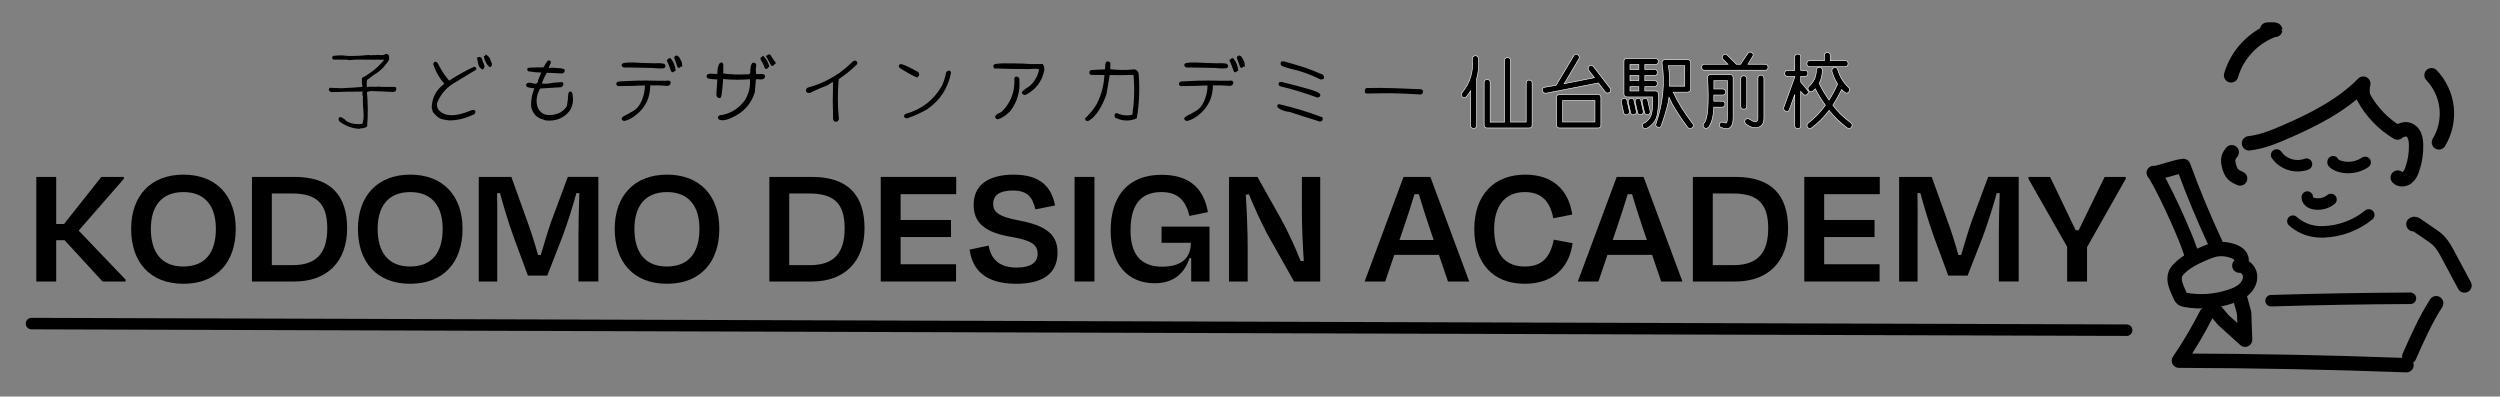 <?xml version="1.0" encoding="utf-8"?>
<!-- Generator: Adobe Illustrator 14.0.0, SVG Export Plug-In  -->
<!DOCTYPE svg PUBLIC "-//W3C//DTD SVG 1.1//EN" "http://www.w3.org/Graphics/SVG/1.1/DTD/svg11.dtd">
<svg version="1.1"
	 xmlns="http://www.w3.org/2000/svg" xmlns:xlink="http://www.w3.org/1999/xlink" xmlns:a="http://ns.adobe.com/AdobeSVGViewerExtensions/3.0/"
	 x="0px" y="0px" width="435px" height="69px" viewBox="-4.48 -3.878 435 69" enable-background="new -4.48 -3.878 435 69"
	 xml:space="preserve">
<rect x="-4.48" y="-3.878" width="435" height="69" fill="#808080" stroke="none"/>
<defs>
</defs>
<path fill="none" stroke="#000000" stroke-width="2" stroke-linecap="round" stroke-linejoin="round" stroke-miterlimit="10" d="
	M391.656,23.094c0.137,0.169,0.271,0.339,0.418,0.498c1.18,1.268,3.156,1.722,4.77,1.095"/>
<path fill="none" stroke="#000000" stroke-width="2" stroke-linecap="round" stroke-linejoin="round" stroke-miterlimit="10" d="
	M401.486,24.263c-0.07,0.082,0.016,0.202,0.102,0.268c0.352,0.275,0.77,0.451,1.199,0.569c1.438,0.392,3.041,0.12,4.268-0.725"/>
<path fill="none" stroke="#000000" stroke-width="2" stroke-linecap="round" stroke-linejoin="round" stroke-miterlimit="10" d="
	M396.99,30.413c-0.002,0.225,0.074,0.451,0.211,0.629c0.236,0.309,0.625,0.458,1.008,0.529c1.014,0.189,2.104-0.088,2.904-0.737"/>
<path fill="none" stroke="#000000" stroke-width="2" stroke-linecap="round" stroke-linejoin="round" stroke-miterlimit="10" d="
	M394.48,34.605c1.129,1.013,2.582,1.659,4.09,1.818c0.439,0.047,0.881,0.053,1.32,0.036c2.824-0.102,5.607-1.15,7.797-2.939"/>
<path fill="none" stroke="#000000" stroke-width="2.5" stroke-linecap="round" stroke-linejoin="round" stroke-miterlimit="10" d="
	M383.846,22.61c-0.238,0.284-0.455,0.595-0.555,0.952c-0.135,0.485-0.037,1.004,0.096,1.49c0.135,0.501,0.316,1.009,0.676,1.383
	c0.334,0.35,0.791,0.551,1.236,0.741"/>
<path fill="none" stroke="#000000" stroke-width="2.5" stroke-linecap="round" stroke-linejoin="round" stroke-miterlimit="10" d="
	M386.844,21.058c2.199-0.24,4.283-1.086,6.313-1.968c4.916-2.135,9.816-4.6,13.576-8.415c-0.184,0.663-0.223,1.874,0.109,2.477
	c1.369,2.479,3.406,4.584,5.84,6.034c0.283-0.348,0.662-0.387,1.09-0.524c0.625-0.2,1.324,0.175,1.682,0.725
	c0.357,0.55,0.441,1.231,0.463,1.886c0.047,1.448-0.176,2.903-0.652,4.271c-0.193,0.558-0.449,1.126-0.918,1.484
	c-0.469,0.357-1.209,0.421-1.617-0.006"/>
<path fill="none" stroke="#000000" stroke-width="2.5" stroke-linecap="round" stroke-linejoin="round" stroke-miterlimit="10" d="
	M418.605,9.208c1.457,1.522,2.395,3.532,2.625,5.626c0.229,2.094-0.248,4.26-1.34,6.062"/>
<path fill="none" stroke="#000000" stroke-width="2.5" stroke-linecap="round" stroke-linejoin="round" stroke-miterlimit="10" d="
	M391.408,1.318c0.002,0.046-1.365-0.006-1.393-0.043c-0.027-0.037,1.363-0.026,1.32-0.011c-3.621,1.218-6.561,4.297-7.607,7.972"/>
<path fill="none" stroke="#000000" stroke-width="2.5" stroke-linecap="round" stroke-linejoin="round" stroke-miterlimit="10" d="
	M415.451,35.137c0.129-0.13,0.348-0.031,0.5,0.071c0.781,0.535,1.564,1.068,2.348,1.603c0.566,0.386,1.137,0.774,1.613,1.267
	c0.656,0.678,1.109,1.52,1.555,2.351c0.959,1.79,1.918,3.581,2.877,5.371"/>
<path fill="none" stroke="#000000" stroke-width="2.5" stroke-linecap="round" stroke-linejoin="round" stroke-miterlimit="10" d="
	M381.037,38.509c-2.066-4.418-3.939-8.926-5.611-13.508c-1.213,0.057-5.172,1.532-5.17,1.216c0.664,0.361,5.973,11.42,6.752,14.844"
	/>
<path fill="none" stroke="#000000" stroke-width="2.5" stroke-linecap="round" stroke-linejoin="round" stroke-miterlimit="10" d="
	M379.613,39.983c0.545-0.216,1.105-0.406,1.688-0.488c0.803-0.114,1.627-0.014,2.41,0.203c0.607,0.168,1.23,0.433,1.6,0.946
	c0.369,0.513,0.369,1.332-0.145,1.7c0.904-0.063,1.723,0.744,1.854,1.643c0.131,0.899-0.311,1.812-0.973,2.434
	c-0.662,0.621-1.52,0.994-2.379,1.281c-2.508,0.842-5.225,1.068-7.83,0.615c-0.225-0.039-0.459-0.088-0.637-0.229
	c-0.172-0.138-0.27-0.345-0.357-0.548c-0.66-1.49-1.559-3.117-0.338-4.483C375.754,41.659,377.904,40.661,379.613,39.983z"/>
<path fill="none" stroke="#000000" stroke-width="2.5" stroke-linecap="round" stroke-linejoin="round" stroke-miterlimit="10" d="
	M379.434,50.8c-1.426,2.787-3.023,5.488-4.783,8.08c13.203,0.033,26.406,0.295,39.6,0.785"/>
<path fill="none" stroke="#000000" stroke-width="2" stroke-linecap="round" stroke-linejoin="round" stroke-miterlimit="10" d="
	M390.684,48.444c8.082-0.243,16.166-0.384,24.25-0.421"/>
<path fill="none" stroke="#000000" stroke-width="2.5" stroke-linecap="round" stroke-linejoin="round" stroke-miterlimit="10" d="
	M414.734,58.145c1.4-3.168,2.811-6.349,4.68-9.266"/>
<polyline fill="none" stroke="#000000" stroke-width="2.5" stroke-linecap="round" stroke-linejoin="round" stroke-miterlimit="10" points="
	380.473,49.528 382.369,51.804 386.168,55.232 385.996,50.554 385.301,48.023 "/>
<line fill="none" stroke="#000000" stroke-width="2" stroke-linecap="round" stroke-linejoin="round" stroke-miterlimit="10" x1="365.559" y1="53.573" x2="1" y2="52.426"/>
<polygon points="6.754,37.915 5.298,37.915 5.298,45.104 1.84,45.104 1.84,26.904 5.298,26.904 5.298,35.095 6.663,35.095 
	13.154,26.904 17.067,26.904 17.067,27.237 9.211,36.247 17.371,44.771 17.371,45.104 13.367,45.104 "/>
<path d="M18.34,35.943c0-5.733,3.397-9.434,9.1-9.434c5.733,0,9.1,3.701,9.1,9.434c0,5.765-3.276,9.556-9.1,9.556
	C21.585,45.499,18.34,41.708,18.34,35.943 M33.083,35.943c0-3.821-1.759-6.399-5.642-6.399c-3.913,0-5.672,2.578-5.672,6.399
	c0,3.944,1.729,6.552,5.642,6.552C31.354,42.495,33.083,39.917,33.083,35.943"/>
<path d="M39.36,26.904h7.401c6.28,0,9.161,3.185,9.161,8.949s-3.458,9.252-9.161,9.252H39.36V26.904z M42.818,29.786v12.467h3.67
	c4.277,0,5.976-2.305,5.976-6.4c0-4.277-1.79-6.066-6.158-6.066H42.818z"/>
<path d="M57.802,35.943c0-5.733,3.397-9.434,9.1-9.434c5.733,0,9.1,3.701,9.1,9.434c0,5.765-3.276,9.556-9.1,9.556
	C61.047,45.499,57.802,41.708,57.802,35.943 M72.544,35.943c0-3.821-1.759-6.399-5.642-6.399c-3.913,0-5.672,2.578-5.672,6.399
	c0,3.944,1.729,6.552,5.642,6.552C70.815,42.495,72.544,39.917,72.544,35.943"/>
<path d="M82.038,45.104h-3.215V26.903h5.672l2.821,7.857c0.455,1.183,1.244,3.64,1.82,5.732h0.485
	c0.607-2.093,1.335-4.488,1.821-5.854l2.881-7.736h5.309v18.201h-3.458v-8.434c0-2.123,0.091-4.822,0.152-6.945H95.81
	c-0.637,2.305-1.487,5.064-2.427,7.583l-2.639,6.765h-3.367l-2.548-6.886c-0.941-2.67-1.699-5.218-2.306-7.462h-0.515
	c0.06,2.123,0.03,4.762,0.03,6.945V45.104z"/>
<path d="M102.481,35.943c0-5.733,3.397-9.434,9.1-9.434c5.733,0,9.1,3.701,9.1,9.434c0,5.765-3.276,9.556-9.1,9.556
	C105.727,45.499,102.481,41.708,102.481,35.943 M117.224,35.943c0-3.821-1.759-6.399-5.642-6.399c-3.913,0-5.672,2.578-5.672,6.399
	c0,3.944,1.729,6.552,5.642,6.552C115.495,42.495,117.224,39.917,117.224,35.943"/>
<path d="M129.386,26.904h7.401c6.28,0,9.161,3.185,9.161,8.949s-3.458,9.252-9.161,9.252h-7.401V26.904z M132.844,29.786v12.467
	h3.67c4.277,0,5.976-2.305,5.976-6.4c0-4.277-1.79-6.066-6.158-6.066H132.844z"/>
<polygon points="148.768,26.904 161.902,26.904 161.902,29.907 152.226,29.907 152.226,34.397 160.993,34.397 160.993,37.368 
	152.226,37.368 152.226,42.102 161.872,42.102 161.872,45.104 148.768,45.104 "/>
<path d="M164.236,39.554l3.307-0.698c0.455,2.579,2.092,3.823,4.853,3.823c2.518,0,3.671-0.912,3.671-2.397
	c0-1.547-1.001-2.335-4.581-2.942c-4.975-0.818-6.552-2.729-6.552-5.582c0-3.246,2.305-5.248,6.977-5.248
	c4.671,0,6.582,2.184,7.189,5.369l-3.428,0.668c-0.485-2.154-1.395-3.275-3.943-3.275c-2.306,0-3.398,0.849-3.398,2.305
	c0,1.305,0.698,2.214,4.521,2.912c5.43,1.001,6.674,2.973,6.674,5.582c0,3.337-2.124,5.43-7.25,5.43
	C166.784,45.468,164.691,42.921,164.236,39.554"/>
<rect x="182.497" y="26.904" width="3.458" height="18.2"/>
<path d="M188.774,36.247c0-5.945,2.973-9.708,8.858-9.708c4.823,0,7.341,2.336,8.069,6.493l-3.216,0.666
	c-0.667-2.76-2.063-4.156-4.883-4.156c-3.883,0-5.37,2.58-5.37,6.705c0,3.883,1.608,6.278,5.491,6.278
	c3.974,0,5.005-2.062,5.005-4.155h-5.096v-2.82h8.342v9.555h-3.185V41.04h-0.304c-0.788,2.457-2.608,4.367-6.036,4.367
	C191.93,45.407,188.774,42.345,188.774,36.247"/>
<path d="M216.014,36.823c-1.002-1.852-2.275-4.702-3.186-6.886l-0.547,0.061c0.184,2.64,0.334,6.462,0.334,8.857v6.249h-3.245v-18.2
	h4.944l4.004,7.128c1.334,2.366,2.699,5.43,3.52,7.523l0.545-0.03c-0.182-2.578-0.332-5.915-0.332-8.312v-6.31h3.184v18.2h-4.551
	L216.014,36.823z"/>
<path d="M245.889,40.464h-7.764l-1.578,4.641h-3.58l6.766-18.201h4.67l6.766,18.201h-3.701L245.889,40.464z M239.033,37.885h5.947
	l-0.76-2.245c-0.637-1.85-1.273-3.913-1.82-5.732h-0.758c-0.547,1.819-1.213,3.883-1.85,5.732L239.033,37.885z"/>
<path d="M252.047,35.974c0-5.885,3.396-9.464,8.857-9.464c4.701,0,7.553,2.578,8.189,6.946l-3.307,0.638
	c-0.545-2.942-2.063-4.552-4.943-4.552c-3.701,0-5.34,2.701-5.34,6.432c0,4.004,1.639,6.521,5.309,6.521
	c3.064,0,4.459-1.638,5.066-4.67l3.275,0.606c-0.605,4.397-3.518,7.067-8.342,7.067C255.232,45.499,252.047,41.858,252.047,35.974"
	/>
<path d="M282.986,40.464h-7.766l-1.578,4.641h-3.58l6.766-18.201h4.672l6.764,18.201h-3.701L282.986,40.464z M276.131,37.885h5.945
	l-0.76-2.245c-0.637-1.85-1.273-3.913-1.818-5.732h-0.76c-0.545,1.819-1.211,3.883-1.85,5.732L276.131,37.885z"/>
<path d="M290.082,26.904h7.402c6.279,0,9.16,3.185,9.16,8.949s-3.457,9.252-9.16,9.252h-7.402V26.904z M293.541,29.786v12.467h3.67
	c4.277,0,5.977-2.305,5.977-6.4c0-4.277-1.791-6.066-6.158-6.066H293.541z"/>
<polygon points="309.465,26.904 322.6,26.904 322.6,29.907 312.924,29.907 312.924,34.397 321.689,34.397 321.689,37.368 
	312.924,37.368 312.924,42.102 322.568,42.102 322.568,45.104 309.465,45.104 "/>
<path d="M329.18,45.104h-3.215V26.903h5.672l2.822,7.857c0.455,1.183,1.242,3.64,1.82,5.732h0.484
	c0.605-2.093,1.334-4.488,1.82-5.854l2.881-7.736h5.309v18.201h-3.457v-8.434c0-2.123,0.09-4.822,0.152-6.945h-0.518
	c-0.637,2.305-1.486,5.064-2.426,7.583l-2.639,6.765h-3.367l-2.549-6.886c-0.939-2.67-1.699-5.218-2.305-7.462h-0.516
	c0.061,2.123,0.029,4.762,0.029,6.945V45.104z"/>
<polygon points="355.205,45.104 355.205,39.067 348.471,27.237 348.471,26.903 352.232,26.903 356.691,36.187 357.207,36.187 
	361.727,26.903 365.398,26.903 365.398,27.237 358.664,39.128 358.664,45.104 "/>
<path d="M58.729,11.349c-0.095-0.53-0.136-1.061-0.122-1.577c0.965-0.53,1.862-1.156,2.678-1.89l1.033-1.074
	c0.068-0.123,0.123-0.258,0.137-0.395c-0.163-0.054-0.313-0.067-0.49-0.026c-0.177,0.026-0.34,0.026-0.489-0.028
	c-0.096,0.054-0.191,0.054-0.286,0.014c-0.082-0.041-0.177-0.041-0.258,0.014c-2.434-0.041-3.793-0.028-4.106,0.026
	c-0.299,0.069-0.612,0.055-0.897-0.026l-2.407-0.028c-0.054-0.068-0.082-0.149-0.082-0.244c0-0.082,0.055-0.137,0.15-0.163
	c0.775-0.082,1.4-0.096,1.89-0.028c0.462,0.068,1.047,0.082,1.727,0.054c0.679-0.013,1.44-0.067,2.256-0.149
	c0.15-0.014,0.313-0.014,0.476,0.014c0.136,0.041,0.299,0.027,0.462-0.014c0.245,0.027,0.517,0.027,0.789-0.027
	c0.231,0.013,0.49,0.027,0.734,0.041c0.259,0.013,0.476-0.041,0.68-0.191c0.068-0.04,0.136-0.027,0.204,0.014
	c0.054,0.041,0.122,0.054,0.19,0.041c0.204,0.408,0.164,0.788-0.122,1.128c-0.272,0.34-0.544,0.68-0.789,0.979
	c-0.462,0.462-0.965,0.87-1.523,1.183c-0.421,0.326-0.842,0.652-1.277,0.952c-0.109,0.462-0.123,0.938-0.028,1.427
	c0.585-0.041,1.17-0.054,1.768-0.027c0.218-0.068,0.449-0.068,0.68,0c0.843,0.027,1.699,0.041,2.542,0.027
	c0.082,0.041,0.123,0.109,0.109,0.177c-0.014,0.095-0.027,0.176-0.055,0.258c-0.027,0.095-0.081,0.15-0.177,0.136
	c-0.094,0-0.176,0.014-0.244,0.054c-1.305-0.081-2.611-0.135-3.916-0.163c-0.258,0.068-0.503,0.136-0.734,0.191
	c0.19,2.012,0.204,4.01,0.055,6.023c-0.204,0.149-0.408,0.231-0.653,0.244c-0.245,0.014-0.462,0.041-0.68,0.122
	c-1.101-0.094-2.08-0.434-2.977-1.046c-0.19-0.082-0.327-0.204-0.408-0.408v-0.136c0.068,0,0.081-0.027,0.055-0.082
	c-0.014-0.013-0.028-0.041-0.028-0.068c0-0.013,0.014-0.027,0.041-0.04c0.15-0.028,0.272,0,0.381,0.081
	c0.122,0.095,0.231,0.177,0.353,0.245l-0.04,0.041c0.04,0.081,0.108,0.122,0.19,0.122c0.095,0.014,0.136,0.055,0.149,0.15
	c0.925,0.516,1.931,0.693,3.005,0.489c0.218-0.652,0.285-1.346,0.218-2.053c-0.096-0.938-0.137-1.89-0.096-2.828
	c-0.109-0.204-0.136-0.394-0.068-0.625c0.027-0.299-0.108-0.408-0.408-0.327c-1.685,0-3.358,0.028-5.044,0.096
	c-0.19-0.014-0.34-0.109-0.435-0.286l0.095-0.217l1.972,0.081C56.867,11.512,58.145,11.417,58.729,11.349"/>
<path fill="none" stroke="#000000" stroke-width="0.25" stroke-miterlimit="10" d="M58.729,11.349
	c-0.095-0.53-0.136-1.061-0.122-1.577c0.965-0.53,1.862-1.156,2.678-1.89l1.033-1.074c0.068-0.123,0.123-0.258,0.137-0.395
	c-0.163-0.054-0.313-0.067-0.49-0.026c-0.177,0.026-0.34,0.026-0.489-0.028c-0.096,0.054-0.191,0.054-0.286,0.014
	c-0.082-0.041-0.177-0.041-0.258,0.014c-2.434-0.041-3.793-0.028-4.106,0.026c-0.299,0.069-0.612,0.055-0.897-0.026l-2.407-0.028
	c-0.054-0.068-0.082-0.149-0.082-0.244c0-0.082,0.055-0.137,0.15-0.163c0.775-0.082,1.4-0.096,1.89-0.028
	c0.462,0.068,1.047,0.082,1.727,0.054c0.679-0.013,1.44-0.067,2.256-0.149c0.15-0.014,0.313-0.014,0.476,0.014
	c0.136,0.041,0.299,0.027,0.462-0.014c0.245,0.027,0.517,0.027,0.789-0.027c0.231,0.013,0.49,0.027,0.734,0.041
	c0.259,0.013,0.476-0.041,0.68-0.191c0.068-0.04,0.136-0.027,0.204,0.014c0.054,0.041,0.122,0.054,0.19,0.041
	c0.204,0.408,0.164,0.788-0.122,1.128c-0.272,0.34-0.544,0.68-0.789,0.979c-0.462,0.462-0.965,0.87-1.523,1.183
	c-0.421,0.326-0.842,0.652-1.277,0.952c-0.109,0.462-0.123,0.938-0.028,1.427c0.585-0.041,1.17-0.054,1.768-0.027
	c0.218-0.068,0.449-0.068,0.68,0c0.843,0.027,1.699,0.041,2.542,0.027c0.082,0.041,0.123,0.109,0.109,0.177
	c-0.014,0.095-0.027,0.176-0.055,0.258c-0.027,0.095-0.081,0.15-0.177,0.136c-0.094,0-0.176,0.014-0.244,0.054
	c-1.305-0.081-2.611-0.135-3.916-0.163c-0.258,0.068-0.503,0.136-0.734,0.191c0.19,2.012,0.204,4.01,0.055,6.023
	c-0.204,0.149-0.408,0.231-0.653,0.244c-0.245,0.014-0.462,0.041-0.68,0.122c-1.101-0.094-2.08-0.434-2.977-1.046
	c-0.19-0.082-0.327-0.204-0.408-0.408v-0.136c0.068,0,0.081-0.027,0.055-0.082c-0.014-0.013-0.028-0.041-0.028-0.068
	c0-0.013,0.014-0.027,0.041-0.04c0.15-0.028,0.272,0,0.381,0.081c0.122,0.095,0.231,0.177,0.353,0.245l-0.04,0.041
	c0.04,0.081,0.108,0.122,0.19,0.122c0.095,0.014,0.136,0.055,0.149,0.15c0.925,0.516,1.931,0.693,3.005,0.489
	c0.218-0.652,0.285-1.346,0.218-2.053c-0.096-0.938-0.137-1.89-0.096-2.828c-0.109-0.204-0.136-0.394-0.068-0.625
	c0.027-0.299-0.108-0.408-0.408-0.327c-1.685,0-3.358,0.028-5.044,0.096c-0.19-0.014-0.34-0.109-0.435-0.286l0.095-0.217
	l1.972,0.081C56.867,11.512,58.145,11.417,58.729,11.349z"/>
<path d="M70.763,14.897c0.027-1.754,0.789-3.154,2.257-4.174c-0.911-1.019-1.577-2.175-1.985-3.466
	c0.041-0.163,0.109-0.259,0.204-0.272c0.109,0,0.218,0.04,0.313,0.176l0.638,1.143c0.409,0.72,0.898,1.386,1.469,2.012
	c1.4-0.925,2.842-1.741,4.364-2.448c0.041-0.027,0.095-0.013,0.136,0.027c0.054,0.041,0.095,0.109,0.122,0.177v0.082
	c-1.319,0.788-2.624,1.59-3.956,2.393c-1.332,0.829-2.284,1.985-2.882,3.48c-0.068,0.435,0.014,0.843,0.245,1.224
	c1.074,1.345,3.059,1.386,5.941,0.163c0.231-0.054,0.38-0.041,0.435,0.027c0.068,0.068,0.068,0.177,0,0.299
	c-0.055,0.136-0.177,0.231-0.367,0.272c-1.292,0.598-2.611,0.925-3.997,0.938c-0.34-0.041-0.748-0.108-1.21-0.204
	c-0.463-0.095-0.966-0.489-1.536-1.196L70.763,14.897z M78.866,7.283c-0.081-0.339-0.15-0.679-0.204-1.005l0.068,0.027
	c0.041-0.123,0.123-0.163,0.231-0.15c0.109,0.014,0.204,0.068,0.272,0.15c0.122,0.408,0.272,0.829,0.449,1.237
	c0.041,0.231-0.027,0.408-0.204,0.544C79.15,7.895,78.947,7.624,78.866,7.283 M80.688,7.637c-0.435-0.462-0.721-1.02-0.843-1.645
	c0.054,0,0.109-0.014,0.163-0.054c0.041-0.041,0.068-0.095,0.068-0.15c0.285,0.136,0.489,0.354,0.598,0.639
	c0.096,0.299,0.204,0.571,0.34,0.856C81,7.379,80.973,7.46,80.933,7.542l-0.082,0.109L80.688,7.637z"/>
<path fill="none" stroke="#000000" stroke-width="0.25" stroke-miterlimit="10" d="M70.763,14.897
	c0.027-1.754,0.789-3.154,2.257-4.174c-0.911-1.019-1.577-2.175-1.985-3.466c0.041-0.163,0.109-0.259,0.204-0.272
	c0.109,0,0.218,0.04,0.313,0.176l0.638,1.143c0.409,0.72,0.898,1.386,1.469,2.012c1.4-0.925,2.842-1.741,4.364-2.448
	c0.041-0.027,0.095-0.013,0.136,0.027c0.054,0.041,0.095,0.109,0.122,0.177v0.082c-1.319,0.788-2.624,1.59-3.956,2.393
	c-1.332,0.829-2.284,1.985-2.882,3.48c-0.068,0.435,0.014,0.843,0.245,1.224c1.074,1.345,3.059,1.386,5.941,0.163
	c0.231-0.054,0.38-0.041,0.435,0.027c0.068,0.068,0.068,0.177,0,0.299c-0.055,0.136-0.177,0.231-0.367,0.272
	c-1.292,0.598-2.611,0.925-3.997,0.938c-0.34-0.041-0.748-0.108-1.21-0.204c-0.463-0.095-0.966-0.489-1.536-1.196L70.763,14.897z
	 M78.866,7.283c-0.081-0.339-0.15-0.679-0.204-1.005l0.068,0.027c0.041-0.123,0.123-0.163,0.231-0.15
	c0.109,0.014,0.204,0.068,0.272,0.15c0.122,0.408,0.272,0.829,0.449,1.237c0.041,0.231-0.027,0.408-0.204,0.544
	C79.15,7.895,78.947,7.624,78.866,7.283z M80.688,7.637c-0.435-0.462-0.721-1.02-0.843-1.645c0.054,0,0.109-0.014,0.163-0.054
	c0.041-0.041,0.068-0.095,0.068-0.15c0.285,0.136,0.489,0.354,0.598,0.639c0.096,0.299,0.204,0.571,0.34,0.856
	C81,7.379,80.973,7.46,80.933,7.542l-0.082,0.109L80.688,7.637z"/>
<path d="M88.072,14.748c-0.068-1.169,0.136-2.284,0.625-3.345c-0.271-0.04-0.598-0.095-1.005-0.149
	c-0.409-0.055-0.572-0.204-0.49-0.422c0.177-0.258,0.585-0.258,1.224-0.027c0.543,0.068,0.829-0.163,0.856-0.707l0.612-1.468
	c-0.802-0.014-1.618-0.082-2.393-0.217c-0.204-0.205-0.177-0.327,0.095-0.395c0.843-0.041,1.686-0.054,2.543-0.041
	c0.258-0.394,0.503-0.788,0.734-1.183c0.272-0.109,0.394-0.013,0.367,0.259c-0.177,0.313-0.299,0.625-0.395,0.965
	c0.205,0.082,0.422,0.082,0.64,0c0.666,0.041,1.21,0.082,1.604,0.109c0.38,0.054,0.571,0.136,0.585,0.231
	c0.013,0.109-0.041,0.218-0.137,0.313c-0.108,0.095-0.298,0.136-0.557,0.095c-0.272-0.027-0.612-0.041-1.047-0.055
	c-0.435-0.013-0.897-0.027-1.332-0.081c-0.394,0.666-0.721,1.373-0.966,2.134c0.749,0.095,1.482,0.041,2.244-0.136l1.441-0.095
	c0.123,0.123,0.149,0.231,0.082,0.354c-0.068,0.109-0.163,0.217-0.272,0.285c-1.238,0.068-2.475,0.15-3.712,0.231
	c-0.721,1.278-0.843,2.475-0.408,3.576c0.558,1.128,1.604,1.523,3.127,1.169c0.925-0.217,1.645-0.72,2.135-1.509
	c0.135-0.747,0.231-1.482,0.258-2.229c0.068-0.191,0.177-0.272,0.299-0.232c0.109,0.041,0.19,0.232,0.204,0.53
	c0.177,0.952,0,1.822-0.503,2.638c-1.02,1.251-2.366,1.781-4.038,1.604l-1.006-0.367C88.806,16.284,88.33,15.672,88.072,14.748"/>
<path fill="none" stroke="#000000" stroke-width="0.25" stroke-miterlimit="10" d="M88.072,14.748
	c-0.068-1.169,0.136-2.284,0.625-3.345c-0.271-0.04-0.598-0.095-1.005-0.149c-0.409-0.055-0.572-0.204-0.49-0.422
	c0.177-0.258,0.585-0.258,1.224-0.027c0.543,0.068,0.829-0.163,0.856-0.707l0.612-1.468c-0.802-0.014-1.618-0.082-2.393-0.217
	c-0.204-0.205-0.177-0.327,0.095-0.395c0.843-0.041,1.686-0.054,2.543-0.041c0.258-0.394,0.503-0.788,0.734-1.183
	c0.272-0.109,0.394-0.013,0.367,0.259c-0.177,0.313-0.299,0.625-0.395,0.965c0.205,0.082,0.422,0.082,0.64,0
	c0.666,0.041,1.21,0.082,1.604,0.109c0.38,0.054,0.571,0.136,0.585,0.231c0.013,0.109-0.041,0.218-0.137,0.313
	c-0.108,0.095-0.298,0.136-0.557,0.095c-0.272-0.027-0.612-0.041-1.047-0.055c-0.435-0.013-0.897-0.027-1.332-0.081
	c-0.394,0.666-0.721,1.373-0.966,2.134c0.749,0.095,1.482,0.041,2.244-0.136l1.441-0.095c0.123,0.123,0.149,0.231,0.082,0.354
	c-0.068,0.109-0.163,0.217-0.272,0.285c-1.238,0.068-2.475,0.15-3.712,0.231c-0.721,1.278-0.843,2.475-0.408,3.576
	c0.558,1.128,1.604,1.523,3.127,1.169c0.925-0.217,1.645-0.72,2.135-1.509c0.135-0.747,0.231-1.482,0.258-2.229
	c0.068-0.191,0.177-0.272,0.299-0.232c0.109,0.041,0.19,0.232,0.204,0.53c0.177,0.952,0,1.822-0.503,2.638
	c-1.02,1.251-2.366,1.781-4.038,1.604l-1.006-0.367C88.806,16.284,88.33,15.672,88.072,14.748z"/>
<path d="M111.812,10.261c0.217,0.014,0.312,0.122,0.272,0.326c-0.041,0.204-0.191,0.327-0.435,0.354
	c-1.047-0.095-2.094-0.122-3.114-0.082c0.041,2.148-0.788,3.902-2.515,5.234c-0.598,0.476-1.196,0.775-1.781,0.938
	c-0.109,0.014-0.217-0.013-0.312-0.054c-0.082-0.054-0.137-0.136-0.123-0.258c0.163-0.191,0.354-0.326,0.558-0.408
	c0.19-0.068,0.652-0.326,1.413-0.775c0.748-0.435,1.305-1.196,1.673-2.257c0.313-0.87,0.435-1.686,0.407-2.42
	c-1.59,0.068-3.181,0.109-4.772,0.123c-0.176-0.082-0.231-0.205-0.19-0.354c0.041-0.136,0.19-0.204,0.462-0.217
	c0.272,0,0.775-0.028,1.523-0.069c0.734-0.054,1.767-0.081,3.046-0.081c1.291,0.027,2.596,0.041,3.888,0.027V10.261z M105.748,7.121
	c1.21,0.069,2.42,0.123,3.63,0.137c1.02-0.042,1.605,0,1.727,0.149c0.122,0.136,0.122,0.286-0.014,0.408
	c-0.149,0.122-0.843,0.122-2.107,0c-1.469-0.014-2.937-0.041-4.446-0.082c-0.435,0.055-0.666-0.014-0.693-0.19
	C103.614,7.229,104.253,7.081,105.748,7.121 M112.668,8.521c-0.109,0.095-0.19,0.068-0.258-0.068
	c-0.217-0.626-0.462-1.224-0.721-1.822c0.109-0.041,0.177-0.123,0.232-0.218c0.108-0.108,0.203-0.081,0.299,0.055
	c0.408,0.544,0.652,1.169,0.734,1.876C112.845,8.358,112.75,8.425,112.668,8.521 M114.096,7.569
	c-0.109-0.027-0.218,0.014-0.286,0.136c-0.081,0.109-0.176,0.122-0.285,0.041l-0.571-1.591c0.095-0.258,0.258-0.313,0.489-0.163
	c0.136,0.122,0.245,0.285,0.326,0.476l0.259,0.517L114.096,7.569z"/>
<path fill="none" stroke="#000000" stroke-width="0.25" stroke-miterlimit="10" d="M111.812,10.261
	c0.217,0.014,0.312,0.122,0.272,0.326c-0.041,0.204-0.191,0.327-0.435,0.354c-1.047-0.095-2.094-0.122-3.114-0.082
	c0.041,2.148-0.788,3.902-2.515,5.234c-0.598,0.476-1.196,0.775-1.781,0.938c-0.109,0.014-0.217-0.013-0.312-0.054
	c-0.082-0.054-0.137-0.136-0.123-0.258c0.163-0.191,0.354-0.326,0.558-0.408c0.19-0.068,0.652-0.326,1.413-0.775
	c0.748-0.435,1.305-1.196,1.673-2.257c0.313-0.87,0.435-1.686,0.407-2.42c-1.59,0.068-3.181,0.109-4.772,0.123
	c-0.176-0.082-0.231-0.205-0.19-0.354c0.041-0.136,0.19-0.204,0.462-0.217c0.272,0,0.775-0.028,1.523-0.069
	c0.734-0.054,1.767-0.081,3.046-0.081c1.291,0.027,2.596,0.041,3.888,0.027V10.261z M105.748,7.121
	c1.21,0.069,2.42,0.123,3.63,0.137c1.02-0.042,1.605,0,1.727,0.149c0.122,0.136,0.122,0.286-0.014,0.408
	c-0.149,0.122-0.843,0.122-2.107,0c-1.469-0.014-2.937-0.041-4.446-0.082c-0.435,0.055-0.666-0.014-0.693-0.19
	C103.614,7.229,104.253,7.081,105.748,7.121z M112.668,8.521c-0.109,0.095-0.19,0.068-0.258-0.068
	c-0.217-0.626-0.462-1.224-0.721-1.822c0.109-0.041,0.177-0.123,0.232-0.218c0.108-0.108,0.203-0.081,0.299,0.055
	c0.408,0.544,0.652,1.169,0.734,1.876C112.845,8.358,112.75,8.425,112.668,8.521z M114.096,7.569
	c-0.109-0.027-0.218,0.014-0.286,0.136c-0.081,0.109-0.176,0.122-0.285,0.041l-0.571-1.591c0.095-0.258,0.258-0.313,0.489-0.163
	c0.136,0.122,0.245,0.285,0.326,0.476l0.259,0.517L114.096,7.569z"/>
<path d="M118.829,9.677c-0.191-0.068-0.272-0.191-0.232-0.368c0.041-0.149,0.218-0.231,0.544-0.244c0.326,0,0.762,0.027,1.333,0.068
	c-0.041-0.721,0.054-1.319,0.272-1.795c0.136-0.204,0.272-0.272,0.367-0.204c0.095,0.068,0.149,0.163,0.136,0.286
	c-0.014,0.53-0.014,1.06,0,1.604c1.414,0.19,2.841,0.231,4.269,0.15c0.516,0.067,0.747-0.205,0.679-0.775
	c0.055-0.844,0.205-1.265,0.422-1.251c0.109,0,0.204,0.041,0.299,0.109c0.068,0.067,0.095,0.176,0.068,0.285
	c-0.122,0.544-0.109,1.074,0.041,1.591c0.272,0.027,0.585,0.027,0.952-0.014c0.353-0.027,0.53,0.081,0.543,0.313
	c-0.04,0.231-0.203,0.367-0.489,0.38c-0.299,0-0.517,0-0.666-0.027c-0.163-0.027-0.313,0-0.435,0.082l-0.204,2.311
	c-0.653,2.012-1.945,3.413-3.834,4.255c-0.68,0.34-1.251,0.504-1.686,0.49c-0.449-0.027-0.666-0.15-0.653-0.353
	c0.014-0.218,0.272-0.327,0.789-0.34c1.672-0.395,2.977-1.305,3.956-2.719c0.68-1.156,0.965-2.407,0.816-3.739
	c-1.604,0.135-3.222,0.135-4.826-0.028l-0.069,0.082c-0.054,0.993-0.149,1.931-0.272,2.814c-0.04,0.259-0.108,0.408-0.19,0.422
	c-0.108,0.013-0.217-0.028-0.326-0.123c-0.109-0.095-0.15-0.244-0.136-0.462c0.014-0.217,0.027-0.435,0.041-0.666
	c0.013-0.231,0.054-0.87,0.136-1.985C119.848,9.813,119.304,9.772,118.829,9.677 M129.243,7.637
	c-0.095,0.068-0.163,0.164-0.231,0.258c-0.082,0.109-0.177,0.123-0.286,0.055c-0.204-0.571-0.475-1.102-0.775-1.605
	c0.014-0.095,0.055-0.163,0.15-0.203c0.068-0.027,0.136-0.082,0.204-0.15C128.74,6.454,129.052,6.999,129.243,7.637 M130.113,6.74
	c0.041,0.068,0.109,0.122,0.177,0.177c0.068,0.054,0.081,0.122,0.068,0.217c-0.122,0.027-0.218,0.109-0.286,0.231
	c-0.081,0.123-0.176,0.136-0.285,0.041c-0.286-0.489-0.558-0.993-0.816-1.482c0.095-0.014,0.163-0.068,0.231-0.149
	c0.055-0.082,0.136-0.096,0.245-0.041l0.34,0.489L130.113,6.74z"/>
<path fill="none" stroke="#000000" stroke-width="0.25" stroke-miterlimit="10" d="M118.829,9.677
	c-0.191-0.068-0.272-0.191-0.232-0.368c0.041-0.149,0.218-0.231,0.544-0.244c0.326,0,0.762,0.027,1.333,0.068
	c-0.041-0.721,0.054-1.319,0.272-1.795c0.136-0.204,0.272-0.272,0.367-0.204c0.095,0.068,0.149,0.163,0.136,0.286
	c-0.014,0.53-0.014,1.06,0,1.604c1.414,0.19,2.841,0.231,4.269,0.15c0.516,0.067,0.747-0.205,0.679-0.775
	c0.055-0.844,0.205-1.265,0.422-1.251c0.109,0,0.204,0.041,0.299,0.109c0.068,0.067,0.095,0.176,0.068,0.285
	c-0.122,0.544-0.109,1.074,0.041,1.591c0.272,0.027,0.585,0.027,0.952-0.014c0.353-0.027,0.53,0.081,0.543,0.313
	c-0.04,0.231-0.203,0.367-0.489,0.38c-0.299,0-0.517,0-0.666-0.027c-0.163-0.027-0.313,0-0.435,0.082l-0.204,2.311
	c-0.653,2.012-1.945,3.413-3.834,4.255c-0.68,0.34-1.251,0.504-1.686,0.49c-0.449-0.027-0.666-0.15-0.653-0.353
	c0.014-0.218,0.272-0.327,0.789-0.34c1.672-0.395,2.977-1.305,3.956-2.719c0.68-1.156,0.965-2.407,0.816-3.739
	c-1.604,0.135-3.222,0.135-4.826-0.028l-0.069,0.082c-0.054,0.993-0.149,1.931-0.272,2.814c-0.04,0.259-0.108,0.408-0.19,0.422
	c-0.108,0.013-0.217-0.028-0.326-0.123c-0.109-0.095-0.15-0.244-0.136-0.462c0.014-0.217,0.027-0.435,0.041-0.666
	c0.013-0.231,0.054-0.87,0.136-1.985C119.848,9.813,119.304,9.772,118.829,9.677z M129.243,7.637
	c-0.095,0.068-0.163,0.164-0.231,0.258c-0.082,0.109-0.177,0.123-0.286,0.055c-0.204-0.571-0.475-1.102-0.775-1.605
	c0.014-0.095,0.055-0.163,0.15-0.203c0.068-0.027,0.136-0.082,0.204-0.15C128.74,6.454,129.052,6.999,129.243,7.637z M130.113,6.74
	c0.041,0.068,0.109,0.122,0.177,0.177c0.068,0.054,0.081,0.122,0.068,0.217c-0.122,0.027-0.218,0.109-0.286,0.231
	c-0.081,0.123-0.176,0.136-0.285,0.041c-0.286-0.489-0.558-0.993-0.816-1.482c0.095-0.014,0.163-0.068,0.231-0.149
	c0.055-0.082,0.136-0.096,0.245-0.041l0.34,0.489L130.113,6.74z"/>
<path d="M140.611,10.275c-0.204,0-0.394,0.054-0.571,0.163c-0.163,0.123-0.326,0.245-0.503,0.367
	c-1.155,0.435-2.202,0.898-3.113,1.36c-0.313,0.013-0.476-0.041-0.517-0.15c-0.041-0.122-0.027-0.244,0.041-0.367
	c0.04-0.122,0.204-0.19,0.462-0.258c0.244-0.054,0.503-0.122,0.748-0.218c2.583-0.87,4.84-2.27,6.757-4.187
	c0.095-0.123,0.217-0.177,0.367-0.19c0.149-0.014,0.231,0.081,0.272,0.244v0.177c-0.993,0.993-2.067,1.863-3.222,2.61
	c-0.204,2.352-0.204,4.691,0.027,7.029c-0.123,0.218-0.204,0.327-0.259,0.313c-0.054-0.014-0.122-0.014-0.231,0
	c-0.109,0-0.19-0.095-0.258-0.286l-0.068-3.303L140.611,10.275z"/>
<path fill="none" stroke="#000000" stroke-width="0.25" stroke-miterlimit="10" d="M140.611,10.275
	c-0.204,0-0.394,0.054-0.571,0.163c-0.163,0.123-0.326,0.245-0.503,0.367c-1.155,0.435-2.202,0.898-3.113,1.36
	c-0.313,0.013-0.476-0.041-0.517-0.15c-0.041-0.122-0.027-0.244,0.041-0.367c0.04-0.122,0.204-0.19,0.462-0.258
	c0.244-0.054,0.503-0.122,0.748-0.218c2.583-0.87,4.84-2.27,6.757-4.187c0.095-0.123,0.217-0.177,0.367-0.19
	c0.149-0.014,0.231,0.081,0.272,0.244v0.177c-0.993,0.993-2.067,1.863-3.222,2.61c-0.204,2.352-0.204,4.691,0.027,7.029
	c-0.123,0.218-0.204,0.327-0.259,0.313c-0.054-0.014-0.122-0.014-0.231,0c-0.109,0-0.19-0.095-0.258-0.286l-0.068-3.303
	L140.611,10.275z"/>
<path d="M155.078,9.473c-1.033-0.476-1.998-1.02-2.909-1.618c-0.122-0.122-0.163-0.231-0.095-0.34
	c0.068-0.108,0.204-0.136,0.449-0.067c0.815,0.312,1.631,0.706,2.447,1.196c0.258,0.04,0.38,0.231,0.353,0.571L155.078,9.473z
	 M160.639,8.535c0.136-0.014,0.218,0.095,0.218,0.299c-0.517,2.624-1.877,4.677-4.065,6.186c-1.088,0.625-2.203,1.142-3.386,1.55
	c-0.217,0.041-0.367,0-0.434-0.163c-0.069-0.15,0-0.286,0.23-0.367c2.828-0.816,4.936-2.461,6.336-4.963
	c0.326-0.734,0.584-1.509,0.734-2.311C160.354,8.63,160.476,8.549,160.639,8.535"/>
<path fill="none" stroke="#000000" stroke-width="0.25" stroke-miterlimit="10" d="M155.078,9.473
	c-1.033-0.476-1.998-1.02-2.909-1.618c-0.122-0.122-0.163-0.231-0.095-0.34c0.068-0.108,0.204-0.136,0.449-0.067
	c0.815,0.312,1.631,0.706,2.447,1.196c0.258,0.04,0.38,0.231,0.353,0.571L155.078,9.473z M160.639,8.535
	c0.136-0.014,0.218,0.095,0.218,0.299c-0.517,2.624-1.877,4.677-4.065,6.186c-1.088,0.625-2.203,1.142-3.386,1.55
	c-0.217,0.041-0.367,0-0.434-0.163c-0.069-0.15,0-0.286,0.23-0.367c2.828-0.816,4.936-2.461,6.336-4.963
	c0.326-0.734,0.584-1.509,0.734-2.311C160.354,8.63,160.476,8.549,160.639,8.535z"/>
<path d="M168.581,7.909c-0.163-0.258-0.136-0.421,0.096-0.517c0.693-0.109,1.44-0.149,2.229-0.109c0.421-0.013,0.829-0.013,1.251,0
	c0.421,0.014,0.883,0.028,1.359,0.028c1.115,0.095,2.244,0.109,3.372,0.068c0.204,0.326,0.272,0.693,0.19,1.074
	c-0.095,0.381-0.217,0.747-0.339,1.101c-0.585,1.332-1.523,2.311-2.829,2.964c-0.122,0.027-0.231,0-0.312-0.068
	c-0.095-0.068-0.136-0.149-0.149-0.272c0.38-0.38,0.815-0.693,1.305-0.979c0.938-0.829,1.508-1.876,1.713-3.086
	c-0.286-0.177-0.898-0.204-1.809-0.095C172.619,8.004,170.607,7.978,168.581,7.909 M172.157,10.302
	c-0.014-0.258-0.014-0.435-0.027-0.503c0.068-0.218,0.203-0.286,0.407-0.204c0.177,0.095,0.245,0.231,0.232,0.435
	c0.149,1.971-0.354,3.739-1.537,5.316c-0.679,0.707-1.387,1.196-2.094,1.414c-0.095-0.014-0.163-0.041-0.217-0.109
	c-0.068-0.055-0.109-0.122-0.136-0.19c0.081-0.218,0.258-0.381,0.517-0.49c0.272-0.108,0.503-0.245,0.707-0.421
	C171.423,14.109,172.143,12.355,172.157,10.302"/>
<path fill="none" stroke="#000000" stroke-width="0.25" stroke-miterlimit="10" d="M168.581,7.909
	c-0.163-0.258-0.136-0.421,0.096-0.517c0.693-0.109,1.44-0.149,2.229-0.109c0.421-0.013,0.829-0.013,1.251,0
	c0.421,0.014,0.883,0.028,1.359,0.028c1.115,0.095,2.244,0.109,3.372,0.068c0.204,0.326,0.272,0.693,0.19,1.074
	c-0.095,0.381-0.217,0.747-0.339,1.101c-0.585,1.332-1.523,2.311-2.829,2.964c-0.122,0.027-0.231,0-0.312-0.068
	c-0.095-0.068-0.136-0.149-0.149-0.272c0.38-0.38,0.815-0.693,1.305-0.979c0.938-0.829,1.508-1.876,1.713-3.086
	c-0.286-0.177-0.898-0.204-1.809-0.095C172.619,8.004,170.607,7.978,168.581,7.909z M172.157,10.302
	c-0.014-0.258-0.014-0.435-0.027-0.503c0.068-0.218,0.203-0.286,0.407-0.204c0.177,0.095,0.245,0.231,0.232,0.435
	c0.149,1.971-0.354,3.739-1.537,5.316c-0.679,0.707-1.387,1.196-2.094,1.414c-0.095-0.014-0.163-0.041-0.217-0.109
	c-0.068-0.055-0.109-0.122-0.136-0.19c0.081-0.218,0.258-0.381,0.517-0.49c0.272-0.108,0.503-0.245,0.707-0.421
	C171.423,14.109,172.143,12.355,172.157,10.302z"/>
<path d="M184.992,16.978c-0.313,0.149-0.502,0.082-0.543-0.204c0.789-0.734,1.455-1.55,1.998-2.461
	c0.855-1.672,1.305-3.426,1.373-5.261l-2.488-0.028c-0.203-0.203-0.203-0.38,0-0.57c0.789-0.068,1.645-0.109,2.557-0.136
	c0.066-0.327,0.094-0.68,0.08-1.02c0.068-0.408,0.273-0.476,0.627-0.231l-0.029,1.21c1.361,0.163,2.707,0.19,4.066,0.068
	c0.191-0.068,0.395-0.027,0.57,0.095c0.178,0.136,0.271,0.299,0.313,0.517c0.219,2.556,0.109,5.125-0.299,7.654
	c-1.1,0.476-2.203,0.476-3.33-0.014c-0.096,0.014-0.178-0.027-0.246-0.122c-0.066-0.095-0.094-0.218-0.066-0.353
	c0.014-0.123,0.123-0.191,0.313-0.177c0.869,0.408,1.809,0.489,2.773,0.244c0.354-2.352,0.436-4.704,0.205-7.069l-0.123-0.096
	c-1.428,0.055-2.828,0.069-4.242,0.028l-0.584,3.44C187.154,14.68,186.188,16.162,184.992,16.978"/>
<path fill="none" stroke="#000000" stroke-width="0.25" stroke-miterlimit="10" d="M184.992,16.978
	c-0.313,0.149-0.502,0.082-0.543-0.204c0.789-0.734,1.455-1.55,1.998-2.461c0.855-1.672,1.305-3.426,1.373-5.261l-2.488-0.028
	c-0.203-0.203-0.203-0.38,0-0.57c0.789-0.068,1.645-0.109,2.557-0.136c0.066-0.327,0.094-0.68,0.08-1.02
	c0.068-0.408,0.273-0.476,0.627-0.231l-0.029,1.21c1.361,0.163,2.707,0.19,4.066,0.068c0.191-0.068,0.395-0.027,0.57,0.095
	c0.178,0.136,0.271,0.299,0.313,0.517c0.219,2.556,0.109,5.125-0.299,7.654c-1.1,0.476-2.203,0.476-3.33-0.014
	c-0.096,0.014-0.178-0.027-0.246-0.122c-0.066-0.095-0.094-0.218-0.066-0.353c0.014-0.123,0.123-0.191,0.313-0.177
	c0.869,0.408,1.809,0.489,2.773,0.244c0.354-2.352,0.436-4.704,0.205-7.069l-0.123-0.096c-1.428,0.055-2.828,0.069-4.242,0.028
	l-0.584,3.44C187.154,14.68,186.188,16.162,184.992,16.978z"/>
<path d="M209.711,10.261c0.217,0.014,0.313,0.122,0.271,0.326s-0.189,0.327-0.434,0.354c-1.047-0.095-2.094-0.122-3.113-0.082
	c0.039,2.148-0.789,3.902-2.516,5.234c-0.6,0.476-1.195,0.775-1.781,0.938c-0.109,0.014-0.219-0.013-0.313-0.054
	c-0.082-0.054-0.137-0.136-0.123-0.258c0.164-0.191,0.355-0.326,0.559-0.408c0.189-0.068,0.652-0.326,1.412-0.775
	c0.748-0.435,1.307-1.196,1.674-2.257c0.313-0.87,0.434-1.686,0.406-2.42c-1.59,0.068-3.18,0.109-4.771,0.123
	c-0.176-0.082-0.23-0.205-0.189-0.354c0.041-0.136,0.189-0.204,0.461-0.217c0.273,0,0.775-0.028,1.523-0.069
	c0.734-0.054,1.768-0.081,3.045-0.081c1.293,0.027,2.598,0.041,3.889,0.027V10.261z M203.648,7.121
	c1.209,0.069,2.42,0.123,3.629,0.137c1.02-0.042,1.604,0,1.727,0.149c0.123,0.136,0.123,0.286-0.014,0.408
	c-0.148,0.122-0.842,0.122-2.107,0c-1.469-0.014-2.936-0.041-4.445-0.082c-0.436,0.055-0.666-0.014-0.693-0.19
	C201.514,7.229,202.152,7.081,203.648,7.121 M210.568,8.521c-0.109,0.095-0.191,0.068-0.26-0.068
	c-0.217-0.626-0.461-1.224-0.721-1.822c0.109-0.041,0.178-0.123,0.232-0.218c0.107-0.108,0.203-0.081,0.299,0.055
	c0.408,0.544,0.652,1.169,0.734,1.876C210.744,8.358,210.648,8.425,210.568,8.521 M211.996,7.569
	c-0.109-0.027-0.219,0.014-0.287,0.136c-0.08,0.109-0.176,0.122-0.285,0.041l-0.57-1.591c0.096-0.258,0.258-0.313,0.488-0.163
	c0.137,0.122,0.246,0.285,0.326,0.476l0.26,0.517L211.996,7.569z"/>
<path fill="none" stroke="#000000" stroke-width="0.25" stroke-miterlimit="10" d="M209.711,10.261
	c0.217,0.014,0.313,0.122,0.271,0.326s-0.189,0.327-0.434,0.354c-1.047-0.095-2.094-0.122-3.113-0.082
	c0.039,2.148-0.789,3.902-2.516,5.234c-0.6,0.476-1.195,0.775-1.781,0.938c-0.109,0.014-0.219-0.013-0.313-0.054
	c-0.082-0.054-0.137-0.136-0.123-0.258c0.164-0.191,0.355-0.326,0.559-0.408c0.189-0.068,0.652-0.326,1.412-0.775
	c0.748-0.435,1.307-1.196,1.674-2.257c0.313-0.87,0.434-1.686,0.406-2.42c-1.59,0.068-3.18,0.109-4.771,0.123
	c-0.176-0.082-0.23-0.205-0.189-0.354c0.041-0.136,0.189-0.204,0.461-0.217c0.273,0,0.775-0.028,1.523-0.069
	c0.734-0.054,1.768-0.081,3.045-0.081c1.293,0.027,2.598,0.041,3.889,0.027V10.261z M203.648,7.121
	c1.209,0.069,2.42,0.123,3.629,0.137c1.02-0.042,1.604,0,1.727,0.149c0.123,0.136,0.123,0.286-0.014,0.408
	c-0.148,0.122-0.842,0.122-2.107,0c-1.469-0.014-2.936-0.041-4.445-0.082c-0.436,0.055-0.666-0.014-0.693-0.19
	C201.514,7.229,202.152,7.081,203.648,7.121z M210.568,8.521c-0.109,0.095-0.191,0.068-0.26-0.068
	c-0.217-0.626-0.461-1.224-0.721-1.822c0.109-0.041,0.178-0.123,0.232-0.218c0.107-0.108,0.203-0.081,0.299,0.055
	c0.408,0.544,0.652,1.169,0.734,1.876C210.744,8.358,210.648,8.425,210.568,8.521z M211.996,7.569
	c-0.109-0.027-0.219,0.014-0.287,0.136c-0.08,0.109-0.176,0.122-0.285,0.041l-0.57-1.591c0.096-0.258,0.258-0.313,0.488-0.163
	c0.137,0.122,0.246,0.285,0.326,0.476l0.26,0.517L211.996,7.569z"/>
<path d="M225.211,17.154c-1.779-0.544-3.547-1.114-5.301-1.686c-0.734-0.054-1.387-0.285-1.959-0.693
	c-0.148-0.313-0.066-0.435,0.219-0.38c2.502,0.584,4.961,1.332,7.369,2.243C225.605,16.95,225.484,17.114,225.211,17.154
	 M218.59,10.52c2.082,0.516,3.658,0.937,4.746,1.264c1.088,0.326,1.672,0.585,1.768,0.775c0.094,0.19-0.027,0.326-0.326,0.421
	c-2.121-0.788-4.256-1.44-6.432-1.957c-0.203-0.068-0.271-0.177-0.23-0.354c0.041-0.163,0.176-0.204,0.395-0.108L218.59,10.52z
	 M225.646,9.228c0.258,0.435,0.15,0.625-0.311,0.598c-1.66-0.829-3.373-1.454-5.141-1.849c-1.102-0.285-1.658-0.489-1.699-0.625
	c-0.041-0.136-0.041-0.245,0-0.34c0.027-0.081,0.162-0.109,0.408-0.095c1.072,0.299,2.27,0.652,3.561,1.06L224,8.548L225.646,9.228z
	"/>
<path fill="none" stroke="#000000" stroke-width="0.25" stroke-miterlimit="10" d="M225.211,17.154
	c-1.779-0.544-3.547-1.114-5.301-1.686c-0.734-0.054-1.387-0.285-1.959-0.693c-0.148-0.313-0.066-0.435,0.219-0.38
	c2.502,0.584,4.961,1.332,7.369,2.243C225.605,16.95,225.484,17.114,225.211,17.154z M218.59,10.52
	c2.082,0.516,3.658,0.937,4.746,1.264c1.088,0.326,1.672,0.585,1.768,0.775c0.094,0.19-0.027,0.326-0.326,0.421
	c-2.121-0.788-4.256-1.44-6.432-1.957c-0.203-0.068-0.271-0.177-0.23-0.354c0.041-0.163,0.176-0.204,0.395-0.108L218.59,10.52z
	 M225.646,9.228c0.258,0.435,0.15,0.625-0.311,0.598c-1.66-0.829-3.373-1.454-5.141-1.849c-1.102-0.285-1.658-0.489-1.699-0.625
	c-0.041-0.136-0.041-0.245,0-0.34c0.027-0.081,0.162-0.109,0.408-0.095c1.072,0.299,2.27,0.652,3.561,1.06L224,8.548L225.646,9.228z
	"/>
<path d="M242.996,12.124c-0.066,0.231-0.162,0.326-0.326,0.312c-0.176-0.013-1.113-0.067-2.826-0.149
	c-1.715-0.068-3.195-0.095-4.461-0.054c-1.264,0.04-1.971,0.04-2.107,0.027c-0.121-0.014-0.176-0.122-0.162-0.326
	c0.014-0.218,0.096-0.34,0.203-0.368c0.123-0.013,0.869-0.026,2.23-0.026c1.373,0,3.711,0.081,7.043,0.23
	C242.916,11.784,243.064,11.906,242.996,12.124"/>
<path fill="none" stroke="#000000" stroke-width="0.25" stroke-miterlimit="10" d="M242.996,12.124
	c-0.066,0.231-0.162,0.326-0.326,0.312c-0.176-0.013-1.113-0.067-2.826-0.149c-1.715-0.068-3.195-0.095-4.461-0.054
	c-1.264,0.04-1.971,0.04-2.107,0.027c-0.121-0.014-0.176-0.122-0.162-0.326c0.014-0.218,0.096-0.34,0.203-0.368
	c0.123-0.013,0.869-0.026,2.23-0.026c1.373,0,3.711,0.081,7.043,0.23C242.916,11.784,243.064,11.906,242.996,12.124z"/>
<path stroke="#FFFFFF" stroke-width="0.1" d="M252.448,9.871v8.08c-0.009,0.346-0.183,0.515-0.52,0.506
	c-0.364-0.019-0.542-0.196-0.533-0.533v-5.988c-0.137,0.228-0.364,0.547-0.684,0.957c-0.2,0.265-0.438,0.31-0.711,0.137
	c-0.265-0.264-0.287-0.528-0.068-0.793c1.395-1.713,1.987-3.637,1.777-5.77c-0.046-0.337,0.087-0.547,0.396-0.629
	c0.301-0.091,0.515,0.037,0.643,0.383C252.886,7.451,252.785,8.668,252.448,9.871z M262.114,10.582v7.301
	c0,0.337-0.173,0.506-0.52,0.506h-7.314c-0.347,0-0.52-0.173-0.52-0.52V10.5c0-0.355,0.173-0.533,0.52-0.533
	c0.355,0,0.533,0.169,0.533,0.506v6.891h2.502V6.672c0-0.346,0.178-0.52,0.533-0.52c0.337,0.009,0.506,0.183,0.506,0.52v10.691
	h2.721v-6.768c0-0.355,0.169-0.533,0.506-0.533C261.937,10.063,262.114,10.236,262.114,10.582z"/>
<path stroke="#FFFFFF" stroke-width="0.1" d="M275.567,12.209c-0.273,0.173-0.511,0.15-0.711-0.068l-1.217-1.586l-9.037,1.777
	c-0.355,0.046-0.583-0.086-0.684-0.396c-0.101-0.374,0.046-0.588,0.438-0.643l1.928-0.328l3.049-5.113
	c0.173-0.31,0.41-0.378,0.711-0.205c0.265,0.173,0.333,0.415,0.205,0.725l-2.557,4.307l5.25-1.039l-0.984-1.299
	c-0.164-0.264-0.137-0.506,0.082-0.725c0.255-0.219,0.511-0.178,0.766,0.123l2.898,3.773
	C275.859,11.813,275.813,12.045,275.567,12.209z M274.077,13.125v4.744c0,0.346-0.169,0.52-0.506,0.52h-6.699
	c-0.337,0-0.506-0.178-0.506-0.533v-4.758c0-0.364,0.173-0.542,0.52-0.533h6.672C273.904,12.564,274.077,12.751,274.077,13.125z
	 M273.038,13.617h-5.619v3.732h5.619V13.617z"/>
<path stroke="#FFFFFF" stroke-width="0.1" d="M278.63,13.658l0.41,1.832c0.036,0.31-0.104,0.511-0.424,0.602
	c-0.328,0.055-0.524-0.077-0.588-0.396l-0.396-1.805c-0.055-0.355,0.082-0.565,0.41-0.629
	C278.37,13.198,278.566,13.33,278.63,13.658z M284.058,6.809c0,0.347-0.169,0.524-0.506,0.533h-1.832v0.861h1.668
	c0.328-0.009,0.501,0.173,0.52,0.547c-0.019,0.337-0.191,0.506-0.52,0.506h-1.668v0.902h1.654c0.355,0.009,0.533,0.183,0.533,0.52
	c-0.046,0.301-0.214,0.474-0.506,0.52h-1.682v0.752h1.818c0.347,0,0.52,0.15,0.52,0.451c0.091,1.13,0.043,2.29-0.144,3.479
	s-0.854,2.071-2.003,2.646c-0.31-0.009-0.506-0.146-0.588-0.41c-0.036-0.374,0.087-0.583,0.369-0.629
	c0.647-0.374,1.055-0.93,1.224-1.668s0.221-1.682,0.157-2.83h-4.484c-0.337-0.045-0.506-0.219-0.506-0.52V6.822
	c0-0.355,0.173-0.533,0.52-0.533h4.936C283.885,6.308,284.058,6.48,284.058,6.809z M279.847,13.658l0.396,1.846
	c0.036,0.31-0.101,0.506-0.41,0.588c-0.328,0.055-0.524-0.077-0.588-0.396l-0.41-1.791c-0.055-0.355,0.087-0.569,0.424-0.643
	C279.587,13.198,279.783,13.33,279.847,13.658z M279.136,7.342v0.861h1.545V7.342H279.136z M279.136,9.256v0.902h1.545V9.256
	H279.136z M279.136,11.197v0.752h1.545v-0.752H279.136z M281.036,13.658l0.41,1.818c0.046,0.31-0.087,0.511-0.396,0.602
	c-0.328,0.055-0.524-0.077-0.588-0.396l-0.41-1.777c-0.063-0.355,0.068-0.569,0.396-0.643
	C280.776,13.198,280.973,13.33,281.036,13.658z M282.239,13.658l0.41,1.818c0.046,0.31-0.087,0.511-0.396,0.602
	c-0.328,0.055-0.524-0.077-0.588-0.396l-0.41-1.777c-0.063-0.355,0.068-0.569,0.396-0.643
	C281.979,13.198,282.176,13.33,282.239,13.658z M289.185,6.508c0.301,0,0.474,0.169,0.52,0.506v4.635
	c-0.046,0.292-0.214,0.46-0.506,0.506h-2.529c0.757,1.705,1.892,3.546,3.404,5.523c0.183,0.2,0.137,0.433-0.137,0.697
	c-0.301,0.182-0.556,0.146-0.766-0.109c-1.559-2.096-2.639-3.823-3.24-5.182c-0.118,1.03-0.561,2.644-1.326,4.84
	c-0.101,0.319-0.314,0.428-0.643,0.328c-0.328-0.119-0.415-0.355-0.26-0.711c1.194-3.545,1.531-7.027,1.012-10.445
	c-0.019-0.383,0.155-0.579,0.52-0.588H289.185z M285.821,7.547c0.128,0.556,0.191,1.746,0.191,3.568h2.652V7.547H285.821z"/>
<path stroke="#FFFFFF" stroke-width="0.1" d="M296.062,5.729c0.528,0.52,1.058,1.044,1.586,1.572h0.738
	c0.474-0.747,0.884-1.362,1.23-1.846c0.183-0.282,0.415-0.346,0.697-0.191c0.31,0.173,0.355,0.415,0.137,0.725
	c-0.401,0.638-0.665,1.076-0.793,1.313h2.967c0.347,0,0.524,0.173,0.533,0.52c0,0.347-0.173,0.52-0.52,0.52h-10.514
	c-0.337,0-0.506-0.178-0.506-0.533c0-0.337,0.173-0.506,0.52-0.506h4.047c-0.183-0.182-0.46-0.465-0.834-0.848
	c-0.228-0.237-0.228-0.479,0-0.725C295.605,5.501,295.843,5.501,296.062,5.729z M296.567,9.105c0.31-0.009,0.483,0.164,0.52,0.52v7
	c0,1.723-0.729,2.265-2.188,1.627c-0.21-0.128-0.265-0.328-0.164-0.602c0.146-0.255,0.347-0.337,0.602-0.246
	c0.328,0.127,0.528,0.155,0.602,0.082c0.073-0.073,0.128-0.374,0.164-0.902v-6.439h-2.365v1.463h1.531
	c0.301,0,0.474,0.169,0.52,0.506c-0.009,0.365-0.178,0.547-0.506,0.547h-1.559v1.066h1.408c0.355,0,0.533,0.173,0.533,0.52
	c-0.009,0.347-0.178,0.52-0.506,0.52h-1.436c-0.073,1.586-0.355,2.721-0.848,3.404c-0.246,0.292-0.501,0.364-0.766,0.219
	c-0.31-0.273-0.328-0.565-0.055-0.875c0.638-0.702,0.834-3.331,0.588-7.889c0-0.355,0.173-0.528,0.52-0.52H296.567z M298.933,9.311
	c0.301,0,0.474,0.169,0.52,0.506v4.799c0,0.328-0.173,0.497-0.52,0.506c-0.347-0.009-0.52-0.187-0.52-0.533V9.844
	C298.413,9.479,298.586,9.302,298.933,9.311z M301.927,9.201c0.301,0,0.474,0.173,0.52,0.52v6.891c0,0.93-0.333,1.485-0.998,1.668
	c-0.665,0.182-1.372-0.009-2.119-0.574c-0.255-0.246-0.296-0.501-0.123-0.766c0.219-0.21,0.456-0.237,0.711-0.082
	c0.173,0.109,0.364,0.221,0.574,0.335c0.21,0.114,0.415,0.146,0.615,0.096c0.2-0.05,0.296-0.276,0.287-0.677V9.734
	C301.394,9.388,301.571,9.21,301.927,9.201z"/>
<path stroke="#FFFFFF" stroke-width="0.1" d="M310.007,11.799c0.21,0.255,0.21,0.492,0,0.711c-0.282,0.246-0.538,0.228-0.766-0.055
	l-0.396-0.438v5.961c0,0.346-0.169,0.52-0.506,0.52c-0.355-0.009-0.533-0.183-0.533-0.52v-5.414l-0.93,2.598
	c-0.137,0.355-0.36,0.456-0.67,0.301c-0.319-0.191-0.415-0.428-0.287-0.711l1.887-5.209V9.406h-1.23c-0.347,0-0.52-0.173-0.52-0.52
	c0.009-0.346,0.183-0.52,0.52-0.52h1.23V6.057c0-0.337,0.178-0.51,0.533-0.52c0.337,0.009,0.506,0.183,0.506,0.52v2.311h0.725
	c0.337,0,0.511,0.178,0.52,0.533c0,0.337-0.173,0.506-0.52,0.506h-0.725v0.984L310.007,11.799z M309.911,7.191
	c0.009-0.346,0.191-0.52,0.547-0.52h2.502V5.797c0-0.346,0.169-0.52,0.506-0.52c0.355,0,0.533,0.169,0.533,0.506v0.889h2.557
	c0.355,0,0.533,0.173,0.533,0.52c-0.009,0.347-0.178,0.52-0.506,0.52h-6.152C310.103,7.711,309.93,7.538,309.911,7.191z
	 M317.663,18.279c-0.21,0.246-0.456,0.278-0.738,0.096c-1.222-0.93-2.27-1.941-3.145-3.035c-0.839,1.121-1.851,2.133-3.035,3.035
	c-0.31,0.182-0.547,0.141-0.711-0.123c-0.183-0.265-0.137-0.506,0.137-0.725c1.157-0.912,2.146-1.941,2.967-3.09
	c-0.692-0.957-1.28-1.914-1.764-2.871c-0.118,0.137-0.255,0.265-0.41,0.383c-0.265,0.21-0.501,0.187-0.711-0.068
	c-0.219-0.292-0.196-0.547,0.068-0.766c0.793-0.729,1.208-1.622,1.244-2.68c-0.027-0.364,0.128-0.556,0.465-0.574
	c0.383-0.018,0.574,0.15,0.574,0.506c0,0.812-0.183,1.568-0.547,2.27c0.492,1.021,1.066,1.982,1.723,2.885
	c0.556-0.866,1.048-1.786,1.477-2.762c-0.429-0.702-0.752-1.431-0.971-2.188c-0.073-0.31,0.041-0.533,0.342-0.67
	c0.328-0.091,0.547,0.019,0.656,0.328c0.337,1.194,0.957,2.224,1.859,3.09c0.237,0.191,0.273,0.442,0.109,0.752
	c-0.2,0.283-0.433,0.333-0.697,0.15c-0.292-0.219-0.487-0.392-0.588-0.52c-0.429,0.902-0.938,1.814-1.531,2.734
	c0.856,1.148,1.9,2.165,3.131,3.049C317.841,17.705,317.873,17.969,317.663,18.279z"/>
</svg>
